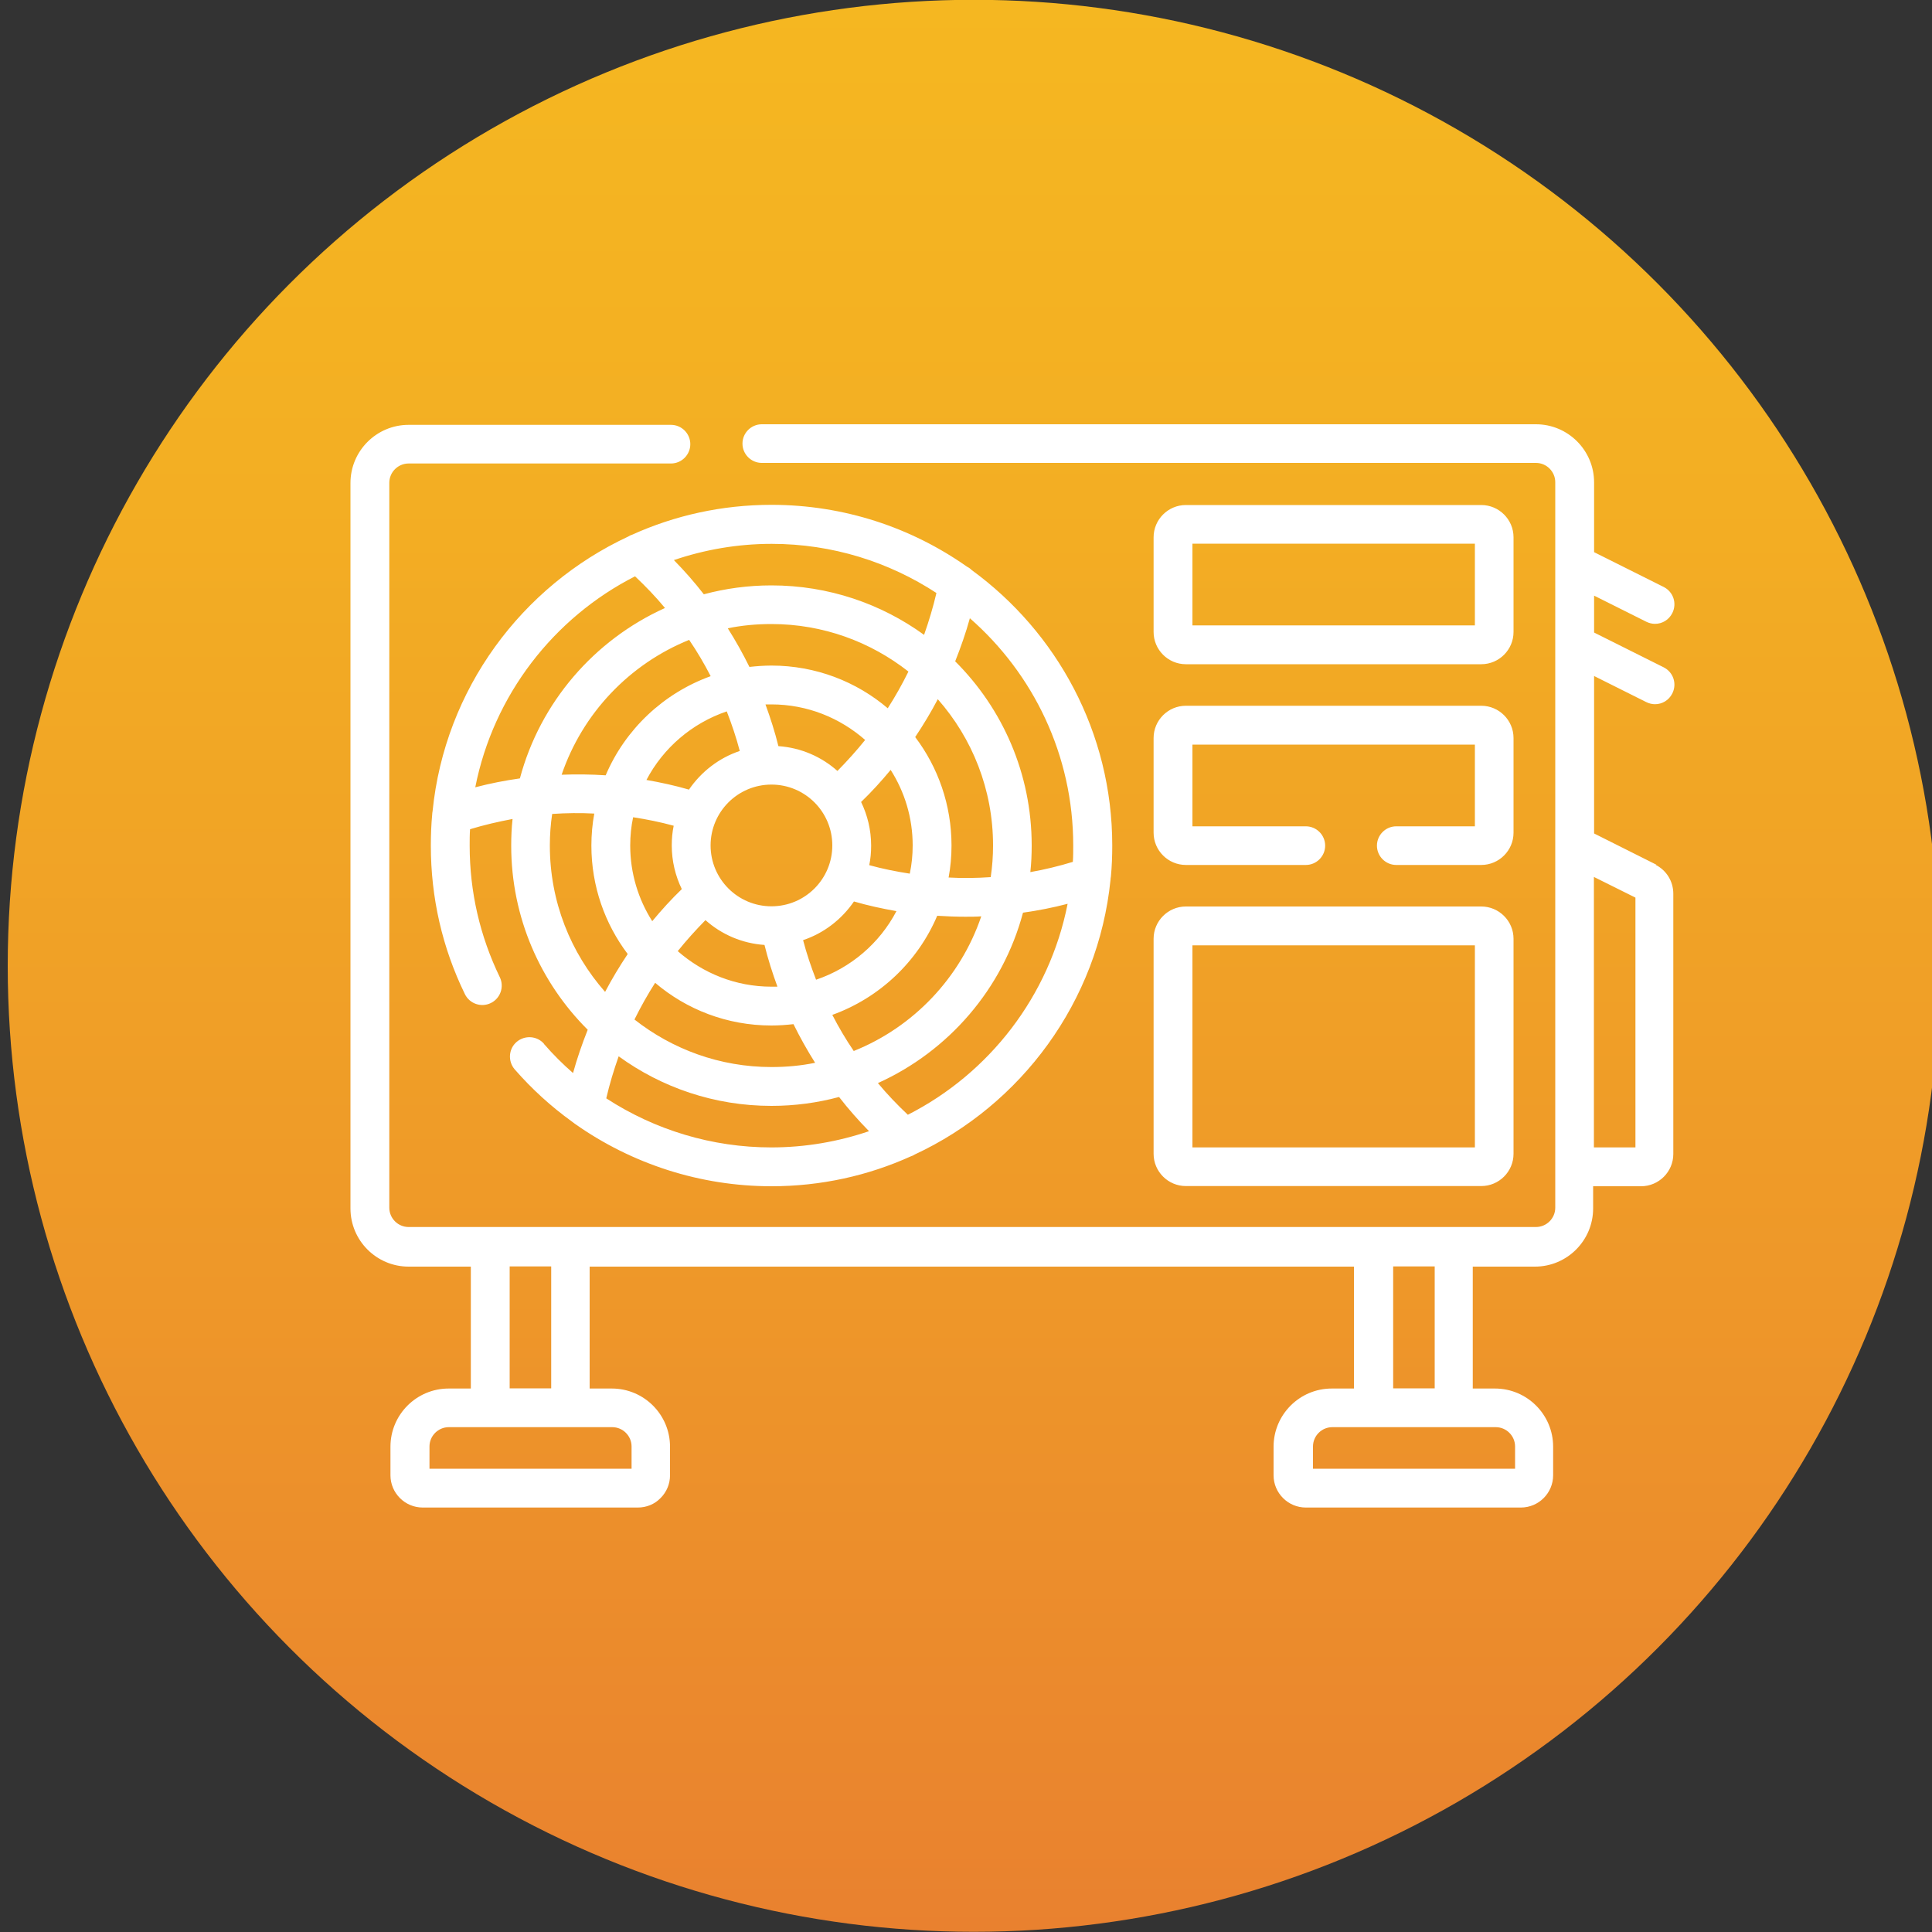<?xml version="1.0" encoding="UTF-8"?>
<svg xmlns="http://www.w3.org/2000/svg" xmlns:xlink="http://www.w3.org/1999/xlink" id="Layer_1" viewBox="0 0 100 100">
  <rect x="0" y="0" width="100" height="100" fill="#333333" stroke="none"/>
  <defs>
    <style>.cls-1{fill:url(#linear-gradient);}.cls-2{fill:#fff;}</style>
    <linearGradient id="linear-gradient" x1="50.4" y1="99.99" x2="50.4" y2="-.01" gradientUnits="userSpaceOnUse">
      <stop offset="0" stop-color="#e9812f"></stop>
      <stop offset=".33" stop-color="#ee9729"></stop>
      <stop offset=".74" stop-color="#f3ae23"></stop>
      <stop offset="1" stop-color="#f5b721"></stop>
    </linearGradient>
  </defs>
  <circle class="cls-1" cx="50.4" cy="49.99" r="50"></circle>
  <path class="cls-2" d="M85.74,44.76l-3.23-1.62v-8.15l2.7,1.35c.14.07.3.11.45.11.37,0,.72-.2.9-.56.25-.5.05-1.1-.45-1.35l-3.6-1.8v-1.91l2.7,1.35c.14.07.3.11.45.11.37,0,.72-.2.9-.56.25-.5.05-1.1-.45-1.35l-3.6-1.8v-3.61c0-1.66-1.35-3.01-3.01-3.01h-40.07c-.55,0-1,.45-1,1s.45,1,1,1h40.07c.55,0,1,.45,1,1v37.55c0,.55-.45,1-1,1H21.15c-.55,0-1-.45-1-1V24.99c0-.55.45-1,1-1h13.58c.55,0,1-.45,1-1s-.45-1-1-1h-13.58c-1.66,0-3.01,1.35-3.01,3.01v37.55c0,1.66,1.35,3.01,3.01,3.01h3.22v6.31h-1.15c-1.66,0-3.01,1.35-3.01,3.01v1.48c0,.92.75,1.67,1.67,1.67h11.13c.45,0,.87-.17,1.18-.49.32-.32.49-.74.49-1.18v-1.48c0-1.66-1.35-3.01-3.01-3.01h-1.15v-6.31h39.56v6.31h-1.15c-1.66,0-3.01,1.35-3.01,3.01v1.48c0,.92.75,1.67,1.67,1.67h11.13c.92,0,1.67-.75,1.67-1.67v-1.48c0-1.66-1.35-3.01-3.01-3.01h-1.15v-6.31h3.22c1.66,0,3.01-1.35,3.01-3.01v-1.15h2.48c.92,0,1.67-.75,1.67-1.67v-13.47c0-.64-.35-1.21-.92-1.5ZM32.69,74.87v1.15h-10.46v-1.15c0-.55.45-1,1-1h8.46c.55,0,1,.45,1,1ZM28.53,71.86h-2.15v-6.31h2.15v6.31ZM78.42,74.87v1.15h-10.46v-1.15c0-.55.45-1,1-1h8.46c.55,0,1,.45,1,1ZM74.26,71.86h-2.15v-6.31h2.15v6.31ZM84.65,59.39h-2.15v-14l2.15,1.07v12.93ZM61.38,34.38h15.29c.92,0,1.67-.75,1.67-1.67v-4.9c0-.92-.75-1.67-1.67-1.67h-15.29c-.92,0-1.67.75-1.67,1.67v4.9c0,.92.75,1.67,1.67,1.67ZM61.72,28.14h14.62v4.23h-14.62v-4.23ZM59.71,38.2c0-.92.75-1.67,1.67-1.67h15.29c.92,0,1.67.75,1.67,1.67v4.9c0,.92-.75,1.67-1.67,1.67h-4.4c-.55,0-1-.45-1-1s.45-1,1-1h4.07v-4.23h-14.62v4.23h5.87c.55,0,1,.45,1,1s-.45,1-1,1h-6.21c-.92,0-1.67-.75-1.67-1.67v-4.9ZM59.71,59.72c0,.92.75,1.67,1.67,1.67h15.29c.92,0,1.67-.75,1.67-1.67v-11.13c0-.92-.75-1.67-1.67-1.67h-15.29c-.92,0-1.67.75-1.67,1.67v11.13ZM61.72,48.93h14.62v10.46h-14.62v-10.46ZM28.16,54.03c-.36-.42-1-.46-1.42-.1-.42.36-.46,1-.1,1.42.89,1.02,1.88,1.92,2.96,2.7.05.04.1.08.16.12,2.95,2.08,6.49,3.23,10.17,3.23,2.57,0,5.01-.55,7.22-1.55.07-.02.13-.05.19-.09,5.52-2.57,9.5-7.91,10.14-14.22,0-.06.01-.11.02-.17.05-.53.07-1.07.07-1.61,0-5.85-2.87-11.04-7.27-14.25-.07-.07-.15-.13-.25-.18-2.87-2.02-6.36-3.2-10.12-3.2-2.57,0-5.01.55-7.22,1.55-.07.02-.13.05-.19.09-5.52,2.57-9.5,7.91-10.13,14.22-.01.06-.02.11-.02.17-.05.53-.07,1.06-.07,1.61,0,2.69.59,5.28,1.76,7.68.24.5.84.71,1.34.47.5-.24.71-.84.47-1.34-1.03-2.13-1.56-4.42-1.56-6.81,0-.29,0-.57.02-.85.72-.22,1.46-.39,2.2-.53-.05.45-.07.91-.07,1.38,0,3.72,1.51,7.09,3.96,9.53-.29.73-.55,1.48-.76,2.24-.53-.46-1.03-.96-1.5-1.5ZM46.99,57.7c-.55-.52-1.07-1.06-1.55-1.64,3.66-1.65,6.46-4.88,7.51-8.82.78-.11,1.55-.26,2.31-.46-.94,4.78-4.06,8.78-8.27,10.92ZM32.62,43.76c0-.5.05-.99.15-1.46.71.11,1.41.25,2.1.44-.07.33-.1.67-.1,1.02,0,.81.19,1.58.52,2.26-.54.52-1.05,1.08-1.53,1.66-.72-1.13-1.14-2.48-1.14-3.91ZM51.28,45.4c-.73.05-1.46.06-2.18.02.1-.54.15-1.09.15-1.66,0-2.1-.7-4.05-1.88-5.61.42-.63.82-1.29,1.17-1.96,1.78,2.02,2.86,4.67,2.86,7.57,0,.55-.04,1.1-.12,1.63ZM43.34,39.9c-.82-.73-1.88-1.2-3.05-1.28-.18-.73-.41-1.45-.67-2.16.1,0,.2,0,.31,0,1.86,0,3.55.7,4.85,1.84-.45.56-.93,1.09-1.43,1.6ZM39.93,40.61c1.74,0,3.15,1.41,3.15,3.15s-1.41,3.15-3.15,3.15-3.15-1.41-3.15-3.15,1.41-3.15,3.15-3.15ZM36.52,47.63c.82.73,1.88,1.2,3.05,1.28.18.73.41,1.45.67,2.16-.1,0-.2,0-.31,0-1.86,0-3.55-.7-4.85-1.84.45-.56.93-1.09,1.43-1.6ZM41.57,48.66c1.08-.36,2-1.08,2.63-2,.72.21,1.46.37,2.2.5-.87,1.66-2.36,2.94-4.16,3.55-.26-.67-.49-1.35-.67-2.04ZM44.99,44.79c.07-.33.1-.67.1-1.02,0-.81-.19-1.58-.52-2.26.54-.52,1.05-1.08,1.53-1.66.72,1.13,1.14,2.47,1.14,3.91,0,.5-.05.99-.15,1.46-.71-.11-1.41-.25-2.1-.44ZM45.95,36.66c-1.62-1.38-3.73-2.21-6.02-2.21-.39,0-.77.03-1.14.07-.34-.69-.71-1.35-1.12-2,.73-.15,1.48-.22,2.26-.22,2.67,0,5.13.92,7.09,2.46-.32.65-.68,1.29-1.07,1.9ZM36.78,35c-2.44.88-4.42,2.75-5.43,5.13-.76-.05-1.52-.06-2.28-.03,1.08-3.18,3.51-5.73,6.6-6.98.41.6.78,1.23,1.11,1.87ZM37.62,36.83c.26.67.49,1.35.67,2.04-1.08.36-2,1.08-2.63,2-.72-.21-1.46-.37-2.2-.5.87-1.66,2.36-2.94,4.16-3.55ZM33.91,50.87c1.62,1.38,3.72,2.21,6.02,2.21.39,0,.77-.03,1.14-.07.34.69.71,1.35,1.12,2-.73.15-1.48.22-2.26.22-2.67,0-5.13-.92-7.09-2.46.32-.65.68-1.29,1.07-1.9ZM43.08,52.53c2.44-.88,4.42-2.75,5.43-5.13.48.03.97.05,1.45.05.28,0,.55,0,.83-.02-1.08,3.18-3.51,5.73-6.6,6.97-.41-.6-.78-1.23-1.11-1.87ZM55.55,43.76c0,.29,0,.57-.02.85-.72.22-1.46.4-2.2.53.05-.45.07-.91.07-1.38,0-3.72-1.51-7.09-3.96-9.53.29-.73.55-1.47.76-2.23,3.28,2.87,5.35,7.08,5.35,11.76ZM48.47,30.69c-.17.73-.39,1.46-.64,2.17-2.22-1.61-4.95-2.56-7.9-2.56-1.21,0-2.38.16-3.5.46-.48-.62-1-1.21-1.55-1.77,1.59-.54,3.29-.84,5.06-.84,3.15,0,6.08.94,8.54,2.55ZM24.6,40.75c.94-4.77,4.06-8.78,8.27-10.92.55.52,1.07,1.06,1.55,1.64-3.66,1.65-6.46,4.88-7.51,8.82-.78.11-1.55.26-2.31.46ZM28.46,43.76c0-.55.04-1.1.12-1.63.73-.05,1.46-.06,2.18-.02-.1.54-.15,1.09-.15,1.66,0,2.1.7,4.05,1.88,5.61-.42.63-.82,1.29-1.17,1.96-1.78-2.02-2.86-4.67-2.86-7.57ZM32.03,54.68c2.22,1.61,4.95,2.56,7.9,2.56,1.21,0,2.38-.16,3.5-.46.48.62,1,1.21,1.55,1.77-1.59.54-3.29.84-5.06.84-3.06,0-6.02-.9-8.54-2.54.17-.74.39-1.46.64-2.17Z"></path>
</svg>
